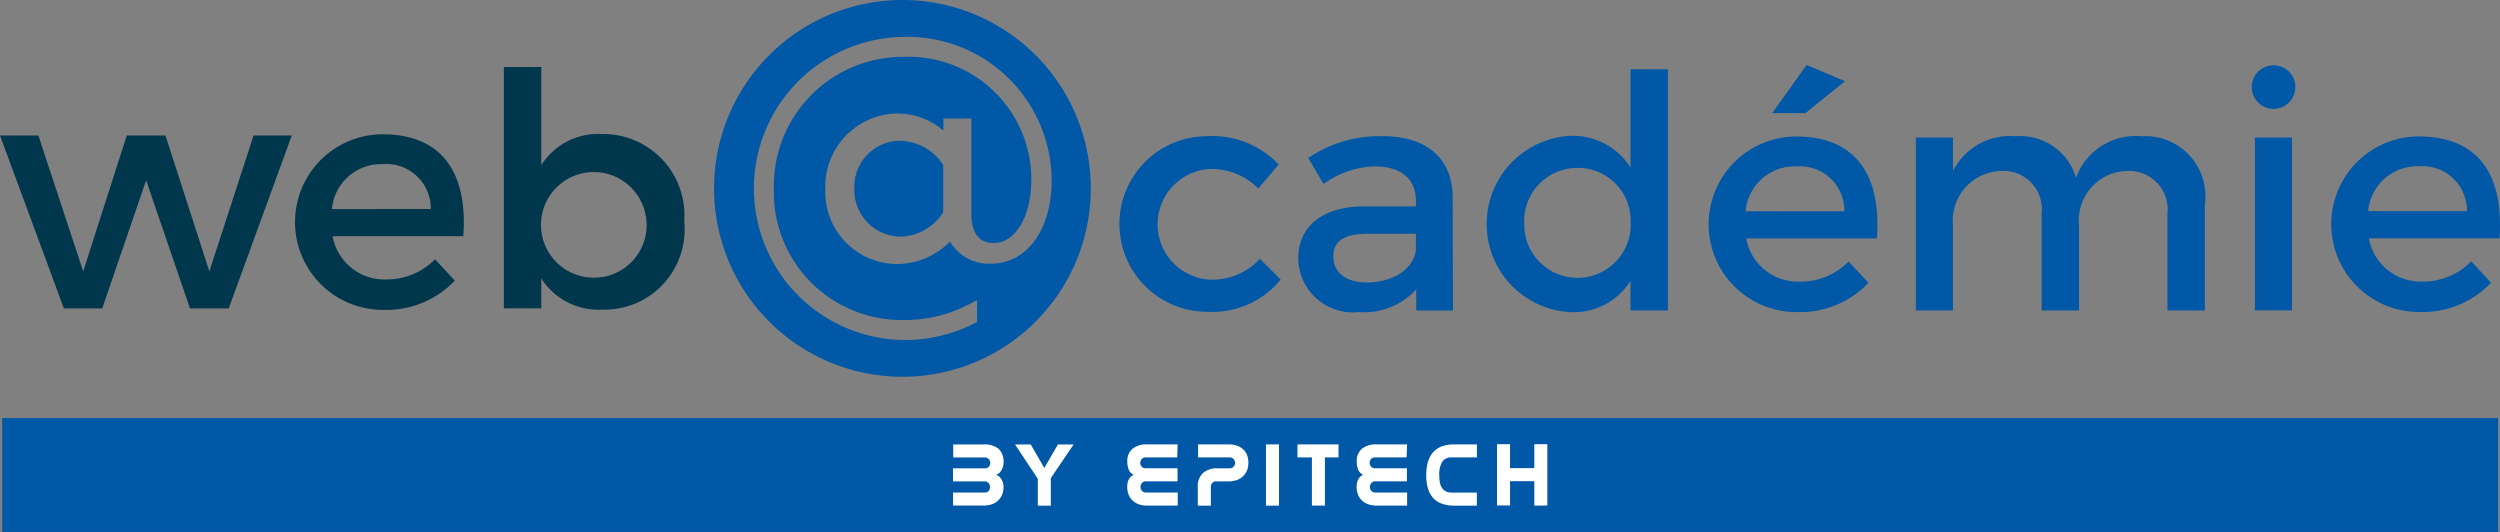 <svg id="Groupe_778" data-name="Groupe 778" xmlns="http://www.w3.org/2000/svg" width="70.455" height="14.993" viewBox="0 0 70.455 14.993">
  <rect x="0" y="0" width="70.455" height="14.993" fill="#808080" stroke="none"/>
  <rect id="Rectangle_299" data-name="Rectangle 299" width="70.338" height="3.211" transform="translate(0.062 11.781)" fill="#0058a7"/>
  <g id="Groupe_776" data-name="Groupe 776" transform="translate(26.848 12.524)">
    <path id="Tracé_3026" data-name="Tracé 3026" d="M334.525,348.18a.185.185,0,0,0,.042-.123.15.15,0,0,0-.043-.106.138.138,0,0,0-.1-.046h-.9v-.367h.9a.141.141,0,0,0,.109-.044.158.158,0,0,0,.041-.11.15.15,0,0,0-.043-.106.137.137,0,0,0-.1-.046h-.9v-.367h.86a.628.628,0,0,1,.418.121.508.508,0,0,1,.14.4.394.394,0,0,1-.013.094.44.44,0,0,1-.039.1.336.336,0,0,1-.067.087.209.209,0,0,1-.1.051.233.233,0,0,1,.1.054.34.34,0,0,1,.067.087.44.44,0,0,1,.039.1.411.411,0,0,1,.013.1.632.632,0,0,1-.03.194.473.473,0,0,1-.1.169.461.461,0,0,1-.173.119.677.677,0,0,1-.26.045h-.86v-.367h.9a.146.146,0,0,0,.108-.045Z" transform="translate(-333.515 -346.863)" fill="#fff"/>
    <path id="Tracé_3027" data-name="Tracé 3027" d="M352.492,348.589v-.755l-.643-.97h.443l.383.664.383-.664h.443l-.643.949v.776Z" transform="translate(-350.092 -346.863)" fill="#fff"/>
    <path id="Tracé_3028" data-name="Tracé 3028" d="M386.135,347.23h-.9a.137.137,0,0,0-.1.046.161.161,0,0,0,0,.216.141.141,0,0,0,.109.044h.9v.367h-.9a.138.138,0,0,0-.1.046.16.16,0,0,0-.043.114.157.157,0,0,0,.043.111.14.14,0,0,0,.106.046h.9v.367h-.86a.675.675,0,0,1-.261-.045.474.474,0,0,1-.173-.119.462.462,0,0,1-.1-.169.632.632,0,0,1-.03-.194.6.6,0,0,1,.009-.1.388.388,0,0,1,.031-.1.315.315,0,0,1,.058-.084.223.223,0,0,1,.088-.055.274.274,0,0,1-.144-.148.622.622,0,0,1-.039-.232.441.441,0,0,1,.144-.353.616.616,0,0,1,.414-.125h.86Z" transform="translate(-379.807 -346.863)" fill="#fff"/>
    <path id="Tracé_3029" data-name="Tracé 3029" d="M405.593,348.056a.492.492,0,0,1,.148-.387.59.59,0,0,1,.408-.132h.346a.143.143,0,0,0,.106-.044.149.149,0,0,0,.043-.108.153.153,0,0,0-.043-.109.137.137,0,0,0-.1-.046h-.9v-.367h.86a.687.687,0,0,1,.253.042.485.485,0,0,1,.174.113.43.43,0,0,1,.1.165.624.624,0,0,1,.031.2.612.612,0,0,1-.03.19.453.453,0,0,1-.1.167.5.5,0,0,1-.173.119.65.65,0,0,1-.258.046H406.1a.124.124,0,0,0-.1.047.167.167,0,0,0-.039.11v.527h-.367Z" transform="translate(-398.685 -346.863)" fill="#fff"/>
    <path id="Tracé_3030" data-name="Tracé 3030" d="M425.652,348.589v-1.726h.367v1.726Z" transform="translate(-416.822 -346.863)" fill="#fff"/>
    <path id="Tracé_3031" data-name="Tracé 3031" d="M435.7,347.23v1.358h-.367V347.23h-.407v-.367h1.157v.367Z" transform="translate(-425.209 -346.863)" fill="#fff"/>
    <path id="Tracé_3032" data-name="Tracé 3032" d="M453.589,347.23h-.9a.137.137,0,0,0-.1.046.161.161,0,0,0,0,.216.14.14,0,0,0,.109.044h.9v.367h-.9a.138.138,0,0,0-.1.046.16.16,0,0,0-.043.114.156.156,0,0,0,.043.111.14.14,0,0,0,.106.046h.9v.367h-.86a.675.675,0,0,1-.261-.045.473.473,0,0,1-.173-.119.461.461,0,0,1-.1-.169.632.632,0,0,1-.03-.194.591.591,0,0,1,.009-.1.385.385,0,0,1,.032-.1.316.316,0,0,1,.058-.084.224.224,0,0,1,.088-.055.275.275,0,0,1-.144-.148.621.621,0,0,1-.039-.232.441.441,0,0,1,.144-.353.616.616,0,0,1,.414-.125h.86Z" transform="translate(-440.796 -346.863)" fill="#fff"/>
    <path id="Tracé_3033" data-name="Tracé 3033" d="M474.2,348.589h-.64q-.787,0-.787-.86v-.008q.008-.858.789-.858h.64v.367h-.713a.3.3,0,0,0-.262.119.66.66,0,0,0-.086.382v.021q0,.469.346.469h.713Z" transform="translate(-459.427 -346.863)" fill="#fff"/>
    <path id="Tracé_3034" data-name="Tracé 3034" d="M494.622,348.589V347.9h-.684v.684h-.367v-1.726h.367v.674h.684v-.674h.367v1.726Z" transform="translate(-478.23 -346.863)" fill="#fff"/>
  </g>
  <g id="Groupe_777" data-name="Groupe 777">
    <path id="Tracé_3035" data-name="Tracé 3035" d="M387.2,257.033l-.577.678a1.84,1.84,0,0,0-1.393-.55,1.562,1.562,0,0,0,0,3.115,1.816,1.816,0,0,0,1.438-.586l.587.586a2.48,2.48,0,0,1-2.071.907,2.474,2.474,0,0,1,0-4.948,2.571,2.571,0,0,1,2.016.8" transform="translate(-351.163 -252.397)" fill="#0058a7"/>
    <path id="Tracé_3036" data-name="Tracé 3036" d="M438.442,260.553a1.977,1.977,0,0,1-1.613.641,1.543,1.543,0,0,1-1.713-1.512c0-.889.669-1.457,1.842-1.466h1.475v-.147c0-.614-.394-.98-1.164-.98a2.57,2.57,0,0,0-1.439.495l-.431-.733a3.57,3.57,0,0,1,2.1-.614c1.255,0,1.961.641,1.97,1.713l.009,3.2h-1.035Zm-.009-1.118v-.449h-1.319c-.687,0-1.008.183-1.008.65,0,.44.357.724.944.724.751,0,1.329-.394,1.384-.925" transform="translate(-398.53 -252.399)" fill="#0058a7"/>
    <path id="Tracé_3037" data-name="Tracé 3037" d="M495.668,243.341h-1.054v-.834a1.889,1.889,0,0,1-1.713.88,2.488,2.488,0,0,1-.018-4.966,1.927,1.927,0,0,1,1.732.889v-2.767h1.054Zm-1.054-2.419a1.484,1.484,0,0,0-1.493-1.6,1.5,1.5,0,0,0-1.5,1.6,1.5,1.5,0,1,0,3,0" transform="translate(-448.664 -234.591)" fill="#0058a7"/>
    <path id="Tracé_3038" data-name="Tracé 3038" d="M560.508,240.1h-3.683a1.484,1.484,0,0,0,1.512,1.219,1.9,1.9,0,0,0,1.374-.568l.559.6a2.652,2.652,0,0,1-2.016.825,2.474,2.474,0,1,1-.027-4.948c1.714,0,2.41,1.118,2.281,2.877m-.916-.77a1.252,1.252,0,0,0-1.356-1.264,1.387,1.387,0,0,0-1.429,1.264Zm-2.034-2.767.971-1.356,1.081.458-1.118.9Z" transform="translate(-507.614 -233.381)" fill="#0058a7"/>
    <path id="Tracé_3039" data-name="Tracé 3039" d="M624.9,258.115v3.033h-1.054v-2.74a1.084,1.084,0,0,0-1.154-1.191,1.387,1.387,0,0,0-1.338,1.521v2.41H620.3v-2.74a1.077,1.077,0,0,0-1.145-1.191,1.4,1.4,0,0,0-1.356,1.521v2.41h-1.044v-4.874H617.8v.944a1.8,1.8,0,0,1,1.768-.98,1.634,1.634,0,0,1,1.7,1.173,1.79,1.79,0,0,1,1.851-1.173,1.691,1.691,0,0,1,1.786,1.878" transform="translate(-562.762 -252.398)" fill="#0058a7"/>
    <path id="Tracé_3040" data-name="Tracé 3040" d="M716.738,236.037a.614.614,0,1,1-.614-.641.607.607,0,0,1,.614.641M715.6,237.43h1.045V242.3H715.6Z" transform="translate(-652.052 -233.555)" fill="#0058a7"/>
    <path id="Tracé_3041" data-name="Tracé 3041" d="M743.582,259.114H739.9a1.484,1.484,0,0,0,1.512,1.219,1.9,1.9,0,0,0,1.374-.568l.559.6a2.652,2.652,0,0,1-2.016.825,2.474,2.474,0,1,1-.028-4.948c1.714,0,2.41,1.118,2.281,2.877m-.916-.77a1.252,1.252,0,0,0-1.356-1.264,1.387,1.387,0,0,0-1.429,1.264Z" transform="translate(-673.142 -252.398)" fill="#0058a7"/>
    <path id="Tracé_3042" data-name="Tracé 3042" d="M305.906,257.577a1.3,1.3,0,0,0-1.314,1.352,1.319,1.319,0,0,0,1.314,1.351,1.484,1.484,0,0,0,1.192-.685v-1.332a1.485,1.485,0,0,0-1.192-.685" transform="translate(-280.516 -253.61)" fill="#0058a7"/>
    <path id="Tracé_3043" data-name="Tracé 3043" d="M268.655,216.183a5.309,5.309,0,1,0,5.309,5.309,5.309,5.309,0,0,0-5.309-5.309m2.473,7.431a1.26,1.26,0,0,1-1.132-.624,2.105,2.105,0,0,1-1.486.634,2.03,2.03,0,0,1-2.027-2.121,2.054,2.054,0,0,1,2.027-2.121,2.007,2.007,0,0,1,1.3.48v-.339h.788v2.684c0,.377.109.826.629.826.615,0,1.061-.754,1.061-1.793a3.459,3.459,0,0,0-3.614-3.454,3.636,3.636,0,0,0-3.642,3.708,3.6,3.6,0,0,0,3.642,3.707,3.856,3.856,0,0,0,1.837-.432l.247-.127v.615l-.091.047a4.293,4.293,0,0,1-1.992.46,4.271,4.271,0,0,1,0-8.541,4.065,4.065,0,0,1,4.186,4.027c0,1.415-.694,2.365-1.727,2.365" transform="translate(-243.223 -216.183)" fill="#0058a7"/>
    <path id="Tracé_3044" data-name="Tracé 3044" d="M60.523,256l-1.246,3.83L58.04,256H56.95l-1.228,3.83L54.458,256H53.377l1.8,4.874h1.081l1.237-3.61,1.237,3.61h1.09L61.6,256Z" transform="translate(-53.377 -252.182)" fill="#00374c"/>
    <path id="Tracé_3045" data-name="Tracé 3045" d="M144.832,258.493h-3.683a1.484,1.484,0,0,0,1.512,1.219,1.9,1.9,0,0,0,1.374-.568l.559.6a2.653,2.653,0,0,1-2.016.825,2.474,2.474,0,1,1-.027-4.948c1.713,0,2.41,1.118,2.281,2.877m-.916-.77a1.252,1.252,0,0,0-1.356-1.265,1.387,1.387,0,0,0-1.429,1.265Z" transform="translate(-131.776 -251.837)" fill="#00374c"/>
    <path id="Tracé_3046" data-name="Tracé 3046" d="M206.642,240.3a2.258,2.258,0,0,1-2.309,2.455,1.915,1.915,0,0,1-1.723-.88v.843h-1.054v-6.8h1.054v2.767a1.9,1.9,0,0,1,1.7-.88,2.293,2.293,0,0,1,2.327,2.492m-1.063-.037a1.488,1.488,0,1,0-1.484,1.594,1.479,1.479,0,0,0,1.484-1.594" transform="translate(-187.356 -234.029)" fill="#00374c"/>
  </g>
</svg>
